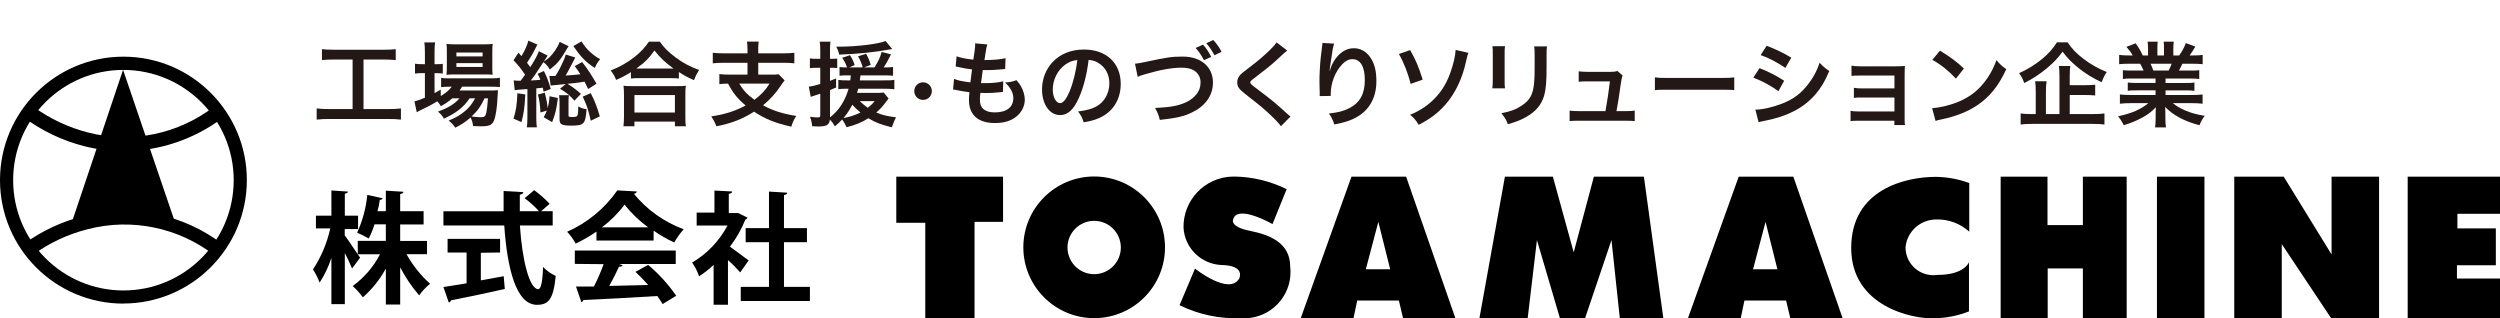<?xml version="1.0" encoding="UTF-8"?>
<svg id="_レイヤー_1" data-name="レイヤー 1" xmlns="http://www.w3.org/2000/svg" width="270" height="34.38" viewBox="0 0 270 34.38">
  <defs>
    <style>
      .cls-1 {
        fill: #231815;
      }
    </style>
  </defs>
  <path id="_パス_2398" data-name="パス 2398" d="M37.22,25.4c.37.48,1.4,2.07,1.67,2.43l-.87,1.17c-.23-.57-.49-1.13-.78-1.67v5.52h-1.45v-5c-.3.94-.73,1.84-1.27,2.67-.19-.5-.43-.97-.72-1.42.89-1.35,1.52-2.85,1.87-4.43h-1.55v-1.38h1.67v-2.72l1.78.12c0,.12-.1.18-.33.23v2.37h1.43v1.45h-1.44v.66ZM46.12,27.45h-2.22c.67,1.2,1.53,2.28,2.55,3.2-.45.36-.85.78-1.18,1.25-.8-.93-1.49-1.95-2.05-3.03v4.02h-1.55v-3.88c-.64,1.17-1.48,2.22-2.48,3.1-.32-.44-.69-.85-1.1-1.22,1.24-.9,2.25-2.07,2.95-3.43h-2.4v-1.45h3.03v-1.78h-1.23c-.15.53-.36,1.04-.62,1.53-.4-.24-.82-.45-1.25-.63.59-1.29.96-2.67,1.1-4.08l1.67.37c-.07.11-.19.17-.32.17-.05.41-.14.82-.25,1.22h.9v-2.22l1.9.12c0,.12-.1.2-.35.25v1.85h2.53v1.43h-2.53v1.78h2.9v1.45Z"/>
  <path id="_パス_2399" data-name="パス 2399" d="M59.7,24.35h-3.55c.23,3.67,1.02,6.87,1.98,6.88.28,0,.47-.73.52-2.4.39.41.85.74,1.37.97-.25,2.53-.78,3.12-2.03,3.12-2.27,0-3.22-4-3.53-8.57h-6.57v-1.53h6.5v-2.19l2.12.12c0,.15-.12.23-.37.28v1.78h2.07c-.47-.52-.98-.99-1.55-1.4l1.03-.87c.6.43,1.16.93,1.67,1.47l-.92.8h1.25v1.53ZM51.93,27.31v2.97l2.47-.45.12,1.38c-2.12.48-4.38.95-5.82,1.23-.02.12-.12.21-.23.23l-.58-1.67,2.5-.4v-3.33h-2.05v-1.47h5.67v1.47l-2.07.03Z"/>
  <path id="_パス_2400" data-name="パス 2400" d="M64.42,25.98v-.97c-.71.49-1.47.93-2.25,1.3-.25-.47-.56-.9-.92-1.28,2.18-.96,4.06-2.51,5.42-4.47l2.12.12c-.05.14-.18.24-.33.25,1.42,1.74,3.28,3.06,5.38,3.83-.39.44-.74.92-1.02,1.43-.78-.36-1.53-.79-2.23-1.28v1.07h-6.17ZM62.08,28.51v-1.45h10.9v1.45h-6.13l.38.13c0,.12-.18.17-.38.17-.28.63-.67,1.38-1.05,2.07l4.2-.1c-.43-.5-.89-.97-1.37-1.42l1.37-.75c1.15.97,2.17,2.09,3.03,3.33l-1.47.9c-.15-.27-.35-.55-.57-.87-2.95.18-5.98.35-7.98.43-.03.11-.12.2-.23.22l-.57-1.67h1.93c.4-.78.75-1.59,1.05-2.42l-3.12-.03ZM70,24.55c-.96-.7-1.82-1.52-2.55-2.45-.69.93-1.52,1.76-2.45,2.45h5Z"/>
  <path id="_パス_2401" data-name="パス 2401" d="M80.73,23.51c-.04.1-.13.18-.23.2-.42,1.05-.98,2.04-1.67,2.93.65.45,1.67,1.25,2.03,1.48l-.92,1.3c-.41-.47-.85-.92-1.32-1.33v4.82h-1.55v-4.3c-.48.46-1.01.87-1.57,1.23-.18-.53-.43-1.03-.75-1.48,1.62-.96,2.94-2.34,3.82-4h-3.33v-1.4h1.92v-2.38l1.92.1c0,.13-.12.22-.37.25v2.08h1.02l1,.5ZM84.67,30.98h2.8v1.53h-7.47v-1.53h3.05v-4.82h-2.52v-1.52h2.52v-3.95l1.97.12c0,.13-.12.22-.35.25v3.58h2.48v1.52h-2.48v4.82Z"/>
  <path id="_パス_2402" data-name="パス 2402" d="M96.8,19.08h11.53v4.88h-3.08v10.4h-5.32v-10.3h-3.13v-4.98Z"/>
  <path id="_パス_2403" data-name="パス 2403" d="M118.17,34.36c-4.22,0-7.65-3.43-7.65-7.65s3.43-7.65,7.65-7.65,7.65,3.43,7.65,7.65v.02c-.01,4.22-3.43,7.63-7.65,7.63ZM118.17,23.85c-1.59,0-2.88,1.29-2.88,2.88,0,1.59,1.29,2.88,2.88,2.88,1.59,0,2.88-1.29,2.88-2.88,0-1.59-1.29-2.88-2.88-2.88h0Z"/>
  <path id="_パス_2404" data-name="パス 2404" d="M138.95,20.45l-1.52,3.75s-3.93-2.25-4.27-.42c0,0-.27.73,1.83,1.15,2.1.42,4.35,1.28,4.35,3.85.33,2.74-1.63,5.23-4.37,5.56,0,0,0,0,0,0-.3.04-.61.05-.91.02-2.3.1-4.6-.38-6.67-1.4l1.67-3.95s3.67,2.93,4.77,1.08c0,0,.75-1.42-1.93-1.47-2.18-.1-3.94-1.82-4.08-4-.07-2.99,2.29-5.47,5.28-5.55h.24c1.95.03,3.87.5,5.62,1.36Z"/>
  <path id="_パス_2405" data-name="パス 2405" d="M151.86,19.08h-5.9l-5.48,15.28h5.7l.4-1.9h4.5l.45,1.9h5.65l-5.32-15.28ZM147.51,29.08l1.35-5.12,1.28,5.12h-2.63Z"/>
  <path id="_パス_2406" data-name="パス 2406" d="M193.68,19.08h-5.9l-5.48,15.28h5.7l.4-1.9h4.5l.45,1.9h5.65l-5.32-15.28ZM189.33,29.08l1.35-5.12,1.28,5.12h-2.63Z"/>
  <path id="_パス_2407" data-name="パス 2407" d="M159.77,34.36h5.22l1-8.43,2.48,8.43h2.72l2.85-8.43.9,8.43h4.7l-2.1-15.28h-5.4l-2.18,8.17-2.25-8.17h-5.18l-2.75,15.28Z"/>
  <path id="_パス_2408" data-name="パス 2408" d="M212.68,19.75v5.27c-.97-.88-2.24-1.35-3.55-1.32-1.71,0-3.15,1.27-3.33,2.97-.03,1.66,1.29,3.02,2.95,3.05h0c.16,0,.32,0,.48-.03,2.97,0,3.42-1.38,3.42-1.38v5.32c-1.17.46-2.41.71-3.67.75-2.47.1-9.05-1.3-9.05-7.6s5.8-7.68,9.15-7.68c1.23.02,2.45.24,3.6.67Z"/>
  <path id="_パス_2409" data-name="パス 2409" d="M216.07,19.08v15.28h5.08v-5.37h3.8v5.37h4.73v-15.28h-4.73v5.23h-3.82v-5.23h-5.07Z"/>
  <rect id="_長方形_2262" data-name="長方形 2262" x="232.95" y="19.08" width="5.13" height="15.28"/>
  <path id="_パス_2410" data-name="パス 2410" d="M241.3,19.08v15.28h5.13v-8l5.33,8h5.18v-15.28h-5.13v8.4l-5.17-8.4h-5.35Z"/>
  <path id="_パス_2411" data-name="パス 2411" d="M270,19.08h-9.97v15.28h9.97v-4.28h-4.65v-1.43h4.2v-3.98h-4.15v-1.58h4.6v-4Z"/>
  <path id="_パス_2412" data-name="パス 2412" d="M13.29,7.54l5.61,16.46H7.76L13.29,7.54Z"/>
  <path id="_パス_2413" data-name="パス 2413" d="M13.33,32.79C5.97,32.79,0,26.82,0,19.45,0,12.09,5.97,6.12,13.33,6.12c7.36,0,13.33,5.97,13.33,13.33h0c-.01,7.36-5.97,13.32-13.33,13.33ZM13.33,7.55C6.75,7.55,1.42,12.88,1.42,19.46s5.33,11.91,11.91,11.91,11.91-5.33,11.91-11.91h0c0-6.57-5.34-11.9-11.91-11.91h0Z"/>
  <path id="_パス_2414" data-name="パス 2414" d="M13.42,16.33c-1.47,0-2.93-.19-4.35-.55-2.34-.6-4.55-1.65-6.49-3.1l.97-1.19c1.79,1.31,3.81,2.27,5.96,2.82,4.74,1.22,9.77.18,13.64-2.82l.89,1.25c-3.07,2.3-6.79,3.56-10.62,3.59Z"/>
  <path id="_パス_2415" data-name="パス 2415" d="M23.15,27.56c-3.89-3-8.95-4.04-13.7-2.8-2.13.54-4.14,1.48-5.91,2.78l-.97-1.19c1.95-1.42,4.16-2.45,6.5-3.02,5.19-1.34,10.71-.21,14.97,3.04l-.89,1.19Z"/>
  <g>
    <path class="cls-1" d="M36.06,6.43c-.55,0-.9.02-1.29.06v-1.18c.35.04.69.06,1.3.06h5.38c.59,0,.91-.02,1.29-.06v1.18c-.41-.04-.74-.06-1.28-.06h-2.2v5.35h2.68c.58,0,.96-.02,1.36-.07v1.21c-.37-.05-.82-.07-1.36-.07h-6.38c-.52,0-.94.02-1.36.07v-1.21c.41.05.77.07,1.38.07h2.5v-5.35h-2.02Z"/>
    <path class="cls-1" d="M48.84,10.62c-.42.37-.64.52-1.23.85-.12-.22-.17-.29-.38-.53-.57.35-1.06.61-1.99,1.05-.01.01-.06.04-.13.08-.02,0-.06.02-.1.05l-.25-1.17c.27-.06.63-.19,1.13-.4v-2.65h-.29c-.29,0-.52,0-.78.05v-1.07c.23.04.46.05.79.05h.28v-1.24c0-.51-.02-.81-.06-1.11h1.16c-.05.32-.06.59-.06,1.12v1.23h.18c.33,0,.53,0,.71-.04v1.05c-.24-.03-.43-.04-.7-.04h-.19v2.15c.27-.14.35-.19.67-.37v.69c.55-.33.9-.63,1.19-1.01h-.22c-.42,0-.69.02-.93.05v-1c.23.04.49.05.94.05h4.37c.48,0,.79-.02,1.04-.06v1c-.28-.03-.6-.04-1.03-.04h-3.06c-.09.16-.14.23-.27.41h3.18c.49,0,.68,0,.97-.03-.02.16-.03.29-.04.59-.05,1.26-.2,2.27-.41,2.72-.2.46-.52.59-1.4.59-.27,0-.45-.01-.84-.03-.04-.37-.12-.63-.27-.92-.54.47-.96.75-1.65,1.1-.22-.33-.38-.5-.72-.76.88-.38,1.3-.63,1.82-1.08.41-.35.73-.76,1.04-1.33h-.6c-.61.93-1.47,1.61-2.77,2.19-.17-.31-.32-.48-.64-.76,1.14-.42,1.8-.83,2.32-1.43h-.78ZM49.14,8.04c-.39,0-.72.01-.92.04.03-.28.04-.57.04-.97v-1.46c0-.43,0-.6-.04-.91.31.04.54.05,1.01.05h2.91c.5,0,.78-.01,1.07-.05-.03.28-.04.48-.04.99v1.38c0,.44,0,.73.04.96-.21-.02-.51-.03-.91-.03h-3.16ZM49.29,6.09h2.83v-.42h-2.83v.42ZM49.29,7.23h2.83v-.41h-2.83v.41ZM52.33,10.62c-.39.85-.78,1.39-1.4,1.96.41.06.74.08,1.03.08.37,0,.48-.1.57-.53.07-.35.12-.79.17-1.51h-.37Z"/>
    <path class="cls-1" d="M55.48,8.68c.24.03.34.04.56.04.04,0,.11,0,.19,0,.19-.24.3-.39.48-.65-.42-.63-.69-.97-1.25-1.56l.53-.82c.16.18.21.24.33.37.37-.61.64-1.22.74-1.67l.99.43c-.08.11-.1.16-.19.34-.32.65-.59,1.1-.94,1.62.16.2.24.31.35.47.49-.76.75-1.24.93-1.72l.95.48q-.06.09-.26.39s-.04.06-.08.13c-.02.02-.05.07-.08.12.48-.29.89-.69,1.23-1.21.24-.37.38-.63.48-.92l.97.47s-.04.06-.05.08q-.06.09-.11.17c-.71,1.23-1.06,1.64-1.87,2.27-.22-.37-.38-.56-.69-.8-.93,1.42-1.01,1.53-1.37,1.98.5-.02.6-.03,1.04-.07-.08-.22-.13-.33-.29-.65l.67-.3c.3.57.52,1.15.74,1.94l-.77.29c-.04-.2-.05-.26-.09-.43q-.11,0-.3.04c-.06,0-.14,0-.4.04v3.15c0,.49.02.77.06,1.05h-1.08c.04-.3.06-.6.06-1.04v-3.09q-1.19.08-1.37.12l-.11-1.05ZM56.73,10.2c-.06,1.36-.16,2.04-.41,2.99l-.86-.38c.27-.86.36-1.45.42-2.74l.85.13ZM58.37,12.15c-.05-.85-.1-1.24-.27-1.94l.74-.2c.19.77.26,1.14.3,1.67.13-.49.18-.76.21-1.29l.9.2c-.14,1.16-.27,1.71-.62,2.6l-.91-.53c.18-.34.23-.44.34-.72l-.69.21ZM63.52,9.61c-.2-.42-.25-.53-.39-.79-.75.12-.78.13-1.85.23.56.34,1.04.7,1.46,1.09l-.7.73c-.53-.6-.84-.86-1.56-1.28l.62-.52c-1.21.12-1.43.14-1.63.17l-.14-1.05c.14.02.21.02.34.02.08,0,.13,0,.31,0,.24-.36.33-.53.53-.92.36-.72.49-1.02.59-1.4l1.03.32-.42.81c-.37.71-.45.86-.63,1.14.97-.07,1.1-.08,1.6-.14-.19-.31-.3-.46-.61-.88l.8-.44c.66.85.96,1.32,1.55,2.34l-.9.58ZM61.44,10.28c-.03.21-.04.43-.04.64v1.49c0,.22.02.23.47.23.2,0,.39-.04.44-.1.11-.12.13-.29.14-1.05.31.18.55.26.9.3-.13,1.64-.27,1.78-1.73,1.78-.5,0-.83-.06-1-.17-.13-.09-.19-.25-.19-.54v-1.83c0-.26-.02-.5-.05-.75h1.06ZM62.8,4.47c.31.49.59.84.94,1.15.4.36.68.56,1.08.77-.24.27-.39.51-.58.95-.87-.55-1.48-1.15-2.14-2.12-.02-.02-.08-.1-.18-.24l.88-.51ZM63.8,10.06c.46.91.66,1.42.98,2.51l-.98.47c-.24-1.13-.44-1.73-.87-2.6l.87-.38Z"/>
    <path class="cls-1" d="M68.14,7.79c-.65.4-.91.54-1.6.84-.17-.42-.29-.63-.58-1.02.93-.36,1.78-.84,2.55-1.44.69-.55,1.16-1.05,1.57-1.67h1.19c.43.64.88,1.09,1.68,1.69.78.59,1.53.99,2.55,1.37-.26.42-.36.61-.55,1.1-.71-.32-1.02-.48-1.63-.88v.7c-.25-.03-.5-.04-.9-.04h-3.42c-.32,0-.6,0-.86.04v-.69ZM67.33,13.64c.04-.32.06-.62.06-1.06v-2.33c0-.41-.02-.7-.05-.99.22.03.46.04.86.04h5c.4,0,.64,0,.87-.04-.04.28-.05.56-.05.99v2.34c0,.46,0,.74.06,1.05h-1.19v-.51h-4.37v.51h-1.19ZM68.52,12.15h4.37v-1.88h-4.37v1.88ZM72.4,7.4h.34c-.88-.63-1.43-1.15-2.06-1.95-.6.86-1.04,1.29-1.96,1.95h3.68Z"/>
    <path class="cls-1" d="M80.73,5.37c0-.43-.02-.63-.06-.88h1.27c-.04.23-.05.44-.05.88v.39h2.68c.52,0,.91-.02,1.22-.06v1.14c-.29-.04-.7-.06-1.21-.06h-2.69v1.28h1.34c.42,0,.66,0,.85-.05l.66.67c-.11.13-.27.36-.47.65-.47.72-1.12,1.43-1.86,2.04,1.02.57,2.15.93,3.59,1.15-.25.37-.37.64-.54,1.16-1.75-.39-2.83-.83-4.02-1.62-1.26.8-2.46,1.27-4.07,1.58-.15-.4-.28-.65-.55-1.07,1.44-.21,2.6-.58,3.71-1.18-.86-.72-1.34-1.3-1.9-2.36-.47,0-.65.03-.94.06v-1.09c.28.04.7.06,1.21.06h1.83v-1.28h-2.54c-.52,0-.9.02-1.21.06v-1.14c.32.04.7.06,1.22.06h2.53v-.39ZM79.84,9.03c.44.74.87,1.19,1.64,1.75.74-.55,1.19-1.04,1.63-1.75h-3.27Z"/>
    <path class="cls-1" d="M91.56,8.14c-.33,0-.62,0-.89.04v-.94c.21.03.43.04.76.04h.05c-.13-.39-.28-.69-.53-1.04l.85-.28c.24.38.39.69.5,1.07l-.58.25h1.45c-.11-.43-.26-.78-.5-1.2l.87-.27c.23.41.35.69.5,1.2l-.73.27h1.14c.42-.68.59-1.05.77-1.67l1.01.26c-.36.73-.54,1.03-.79,1.41h.23c.37,0,.56-.01.78-.05v.95c-.29-.03-.57-.04-.96-.04h-2.56c-.03.24-.04.33-.07.54h2.58c.56,0,.87,0,1.15-.06v1.02c-.28-.04-.72-.06-1.15-.06h-2.75c-.05.19-.07.26-.13.45h2.03c.45,0,.67,0,.85-.04l.53.65q-.1.11-.35.45c-.25.35-.59.72-.98,1.06.63.27,1.21.41,2.13.52-.19.37-.3.63-.45,1.08-1.22-.31-1.79-.52-2.53-.98-.72.45-1.43.74-2.36.97-.12-.29-.27-.55-.48-.84-.26.29-.4.43-.78.74-.21-.36-.31-.49-.54-.73-.07.59-.35.75-1.32.75-.12,0-.27-.01-.6-.03-.03-.4-.09-.65-.23-1.02.37.05.62.07.86.07.2,0,.25-.05.25-.27v-2.29c-.28.1-.31.11-.55.18q-.21.06-.48.16l-.21-1.11c.3-.02.62-.09,1.24-.29v-1.74h-.44c-.24,0-.41.01-.68.04v-1.06c.23.04.41.05.69.05h.43v-.82c0-.5-.01-.74-.06-1.03h1.16c-.04.28-.05.52-.05,1.02v.83h.26c.2,0,.33-.01.52-.03v1.03c-.19-.02-.32-.03-.52-.03h-.26v1.41c.22-.08.34-.13.66-.26v.98c-.31.13-.36.16-.66.28v2.94c.95-.72,1.63-1.77,2.01-3.09h-.17c-.41,0-.68.01-.94.05v-1c.27.04.56.05.96.05h.33c.03-.27.04-.34.06-.54h-.33ZM96.36,5.29q-.09.01-.27.05c-1.53.29-3.56.5-5.46.56-.07-.34-.13-.51-.32-.86h.33c1.89,0,4.26-.29,5-.61l.72.86ZM91.1,12.75c.66-.12,1.28-.32,1.83-.6-.4-.33-.67-.59-.88-.84-.29.56-.56.97-.95,1.44ZM92.85,10.92c.26.25.52.47.87.72.33-.26.51-.43.74-.72h-1.61Z"/>
    <path class="cls-1" d="M100.64,9.84c0,.53-.42.95-.95.95s-.95-.42-.95-.95.42-.95.95-.95.95.42.95.95Z"/>
    <path class="cls-1" d="M103.04,8.52c.46.18.74.24,1.76.38.04-.36.13-1.03.18-1.4-.59-.08-.75-.1-1.43-.25-.14-.03-.19-.04-.34-.07l.1-1.1c.42.16,1.13.3,1.81.36.14-.84.2-1.36.2-1.66,0-.03,0-.05-.01-.1l1.33.12c-.11.31-.14.46-.32,1.69,1.13-.02,1.71-.07,2.28-.21l-.04,1.17c-.13.01-.18.02-.4.04-.72.06-1.04.08-1.4.08-.1,0-.19,0-.62,0-.1.73-.13.93-.19,1.41.3,0,.38,0,.49,0,.71,0,1.43-.07,1.91-.2l-.03,1.15c-.1,0-.13,0-.3.03-.44.05-1.03.09-1.5.09-.16,0-.25,0-.64-.02-.03.27-.05.53-.05.71,0,.49.11.8.37,1.03.29.25.69.37,1.24.37,1.27,0,2-.56,2-1.54,0-.58-.3-1.14-.9-1.69.56-.04.77-.08,1.24-.25.25.29.36.44.47.63.26.44.43,1.01.43,1.47,0,.71-.35,1.4-.96,1.87-.57.44-1.32.66-2.26.66-1.82,0-2.81-.87-2.81-2.48,0-.26.01-.51.05-.85-.6-.08-.99-.14-1.39-.23-.21-.05-.24-.05-.38-.06l.11-1.15Z"/>
    <path class="cls-1" d="M116.53,10.55c-.57,1.29-1.21,1.88-2.03,1.88-1.14,0-1.96-1.16-1.96-2.77,0-1.1.39-2.13,1.1-2.91.84-.92,2.02-1.4,3.44-1.4,2.4,0,3.96,1.46,3.96,3.71,0,1.73-.9,3.11-2.43,3.73-.48.2-.87.3-1.57.42-.17-.53-.29-.75-.61-1.17.92-.12,1.52-.28,1.99-.55.87-.48,1.39-1.43,1.39-2.5,0-.96-.43-1.74-1.23-2.22-.31-.18-.57-.26-1.01-.3-.19,1.57-.54,2.95-1.04,4.08ZM115.06,6.97c-.84.6-1.36,1.63-1.36,2.7,0,.82.35,1.47.79,1.47.33,0,.67-.42,1.03-1.28.38-.9.71-2.25.83-3.38-.52.06-.88.2-1.29.49Z"/>
    <path class="cls-1" d="M122.58,6.88c.34-.03.5-.06,1.17-.2,2.28-.49,2.82-.57,3.98-.57,1.98,0,3.27,1.11,3.27,2.81,0,1.36-.8,2.51-2.22,3.2-.91.45-1.69.63-3.52.83-.13-.54-.22-.75-.51-1.29,1.6-.07,2.44-.22,3.29-.59.72-.32,1.31-.89,1.51-1.48.07-.2.11-.45.11-.71,0-.55-.28-1.03-.76-1.3-.32-.18-.74-.27-1.29-.27-1.04,0-2.33.23-3.94.71-.51.15-.59.17-.8.28l-.29-1.42ZM129.93,4.82c.36.42.59.75.88,1.32l-.78.36c-.27-.52-.57-.96-.9-1.32l.8-.36ZM131.16,5.97c-.3-.56-.54-.91-.88-1.3l.75-.35c.34.36.63.76.9,1.27l-.77.38Z"/>
    <path class="cls-1" d="M139.02,5.46c-.17.12-.36.29-1.23,1.1-.51.47-1.21,1.03-2.38,1.92-.31.23-.38.31-.38.42,0,.15.02.17.9.83,1.56,1.18,1.85,1.43,3.15,2.61.1.1.16.15.29.25l-1.03,1.04c-.26-.36-.62-.74-1.3-1.37-.71-.66-1.04-.93-2.58-2.13-.66-.51-.84-.78-.84-1.24,0-.3.11-.57.33-.81.13-.14.14-.15.88-.72,1.08-.82,1.64-1.3,2.31-1.95.45-.45.56-.58.73-.83l1.15.88Z"/>
    <path class="cls-1" d="M144.09,4.71c-.12.34-.17.6-.36,1.93-.07.42-.11.76-.13,1h.03q.02-.06.06-.22c.1-.35.36-.84.63-1.19.55-.68,1.17-1.02,1.9-1.02.68,0,1.28.32,1.71.9.5.67.72,1.48.72,2.66,0,1.93-.9,3.37-2.58,4.11-.51.23-1.21.43-1.96.56-.2-.57-.31-.79-.59-1.18,1-.11,1.58-.26,2.19-.57,1.16-.59,1.69-1.54,1.69-3.06,0-1.44-.48-2.24-1.34-2.24-.38,0-.73.17-1.08.53-.78.81-1.26,2.04-1.26,3.23v.21l-1.2.02c.01-.06.01-.11.01-.13v-.19c-.01-.29-.03-1.03-.03-1.23,0-.81.06-1.92.14-2.61l.15-1.24c.02-.17.03-.21.03-.34l1.27.07Z"/>
    <path class="cls-1" d="M152.3,5.41c.61,1.08.91,1.79,1.35,3.19l-1.3.46c-.28-1.14-.76-2.36-1.27-3.23l1.22-.42ZM158.59,5.71c-.09.21-.12.3-.27.98-.39,1.8-1.18,3.44-2.22,4.61-.79.9-1.65,1.55-2.88,2.18-.33-.53-.48-.7-.92-1.08,1.17-.5,2.01-1.08,2.78-1.91.72-.78,1.22-1.64,1.63-2.84.29-.87.47-1.65.5-2.26l1.38.32Z"/>
    <path class="cls-1" d="M162.54,5c-.04.28-.04.37-.04.9v2.76c0,.5,0,.63.04.88h-1.37c.03-.23.05-.54.05-.9v-2.75c0-.51,0-.64-.04-.9h1.36ZM167.08,5.01c-.04.25-.05.36-.05.93v1.35c0,1.56-.08,2.4-.26,3.03-.29,1-.93,1.75-1.97,2.33-.53.3-1.03.5-1.95.77-.18-.49-.28-.66-.7-1.19.98-.19,1.56-.4,2.16-.8.94-.62,1.27-1.23,1.38-2.55.04-.43.05-.87.05-1.67v-1.25c0-.51-.01-.72-.05-.95h1.39Z"/>
    <path class="cls-1" d="M175.63,12c.46,0,.65-.01.92-.06v1.14c-.27-.03-.5-.04-.92-.04h-5.19c-.44,0-.65,0-.92.04v-1.14c.28.05.46.06.92.06h2.95c.17-.89.38-2.3.48-3.21h-2.48c-.48,0-.63.01-.89.04v-1.13c.25.04.53.06.92.06h2.53c.35,0,.5-.02.74-.09l.55.48q-.12.31-.23,1.14c-.15,1.1-.26,1.81-.43,2.71h1.05Z"/>
    <path class="cls-1" d="M178.73,8.35c.44.06.63.07,1.62.07h5.33c.99,0,1.18-.01,1.62-.07v1.39c-.4-.05-.51-.05-1.63-.05h-5.31c-1.12,0-1.23,0-1.63.05v-1.39Z"/>
    <path class="cls-1" d="M190.03,7.36c1.03.41,1.8.8,2.66,1.36l-.62,1.13c-.8-.59-1.69-1.07-2.71-1.47l.67-1.02ZM189.58,11.84c.76,0,1.85-.25,2.89-.65,1.24-.48,2.09-1.13,2.89-2.2.54-.72.85-1.32,1.16-2.21.41.43.56.56,1.04.89-.46,1.11-.88,1.8-1.5,2.53-1.27,1.46-2.97,2.35-5.43,2.84-.36.07-.5.1-.7.16l-.35-1.36ZM190.8,4.94c1.03.4,1.82.78,2.66,1.29l-.64,1.1c-.91-.61-1.8-1.08-2.67-1.38l.65-1.01Z"/>
    <path class="cls-1" d="M200.76,13.04c-.5,0-.65,0-.9.04v-1.11c.27.05.51.07.9.07h3.84v-1.51h-3.48c-.5,0-.65,0-.9.04v-1.09c.27.05.5.07.9.07h3.48v-1.39h-3.74c-.49,0-.64,0-.9.04v-1.11c.28.05.5.07.9.07h3.94c.36,0,.64-.01.93-.04-.02.36-.03.61-.03,1.05v4.58c0,.38,0,.53.04.76h-1.15v-.47h-3.83Z"/>
    <path class="cls-1" d="M208.67,11.68c.86-.05,2.05-.34,2.96-.74,1.25-.54,2.18-1.31,2.97-2.45.44-.64.72-1.19,1.02-2,.39.47.55.62,1.06.98-.85,1.83-1.8,3.01-3.17,3.92-1.02.68-2.26,1.17-3.81,1.5-.4.08-.43.09-.66.17l-.37-1.38ZM209.52,5.47c1.19.74,1.81,1.2,2.58,1.93l-.86,1.09c-.8-.85-1.62-1.51-2.55-2.03l.83-.99Z"/>
    <path class="cls-1" d="M223.3,4.57c.44.67.94,1.19,1.71,1.78.76.59,1.59,1.05,2.52,1.43-.23.33-.37.61-.55,1.1-.85-.38-1.76-.94-2.47-1.51-.78-.63-1.2-1.06-1.75-1.79-.55.74-.92,1.13-1.65,1.75-.77.65-1.59,1.19-2.49,1.64-.17-.46-.28-.68-.56-1.07.87-.38,1.7-.89,2.46-1.51.7-.57,1.21-1.15,1.63-1.82h1.15ZM223.53,12.32h2.49c.56,0,.94-.02,1.26-.07v1.2c-.32-.05-.73-.07-1.26-.07h-6.51c-.56,0-.96.02-1.28.07v-1.2c.27.05.64.07,1.19.07h.44v-2.4c0-.46-.02-.78-.06-1.14h1.23c-.05.31-.07.64-.07,1.13v2.41h1.46v-4.08c0-.48-.02-.79-.06-1.11h1.23c-.04.31-.06.58-.06,1.08v.99h1.65c.49,0,.81-.02,1.1-.05v1.16c-.3-.03-.63-.05-1.09-.05h-1.66v2.06Z"/>
    <path class="cls-1" d="M230.3,8.48c-.46,0-.72,0-1.03.05v-.95c.28.03.54.04,1.03.04h1.21c-.15-.32-.26-.55-.37-.74h-1.08c-.49,0-.87.02-1.19.05v-1c.31.04.63.06,1.14.06h.32c-.19-.35-.31-.51-.68-.93l1-.38c.34.47.48.71.77,1.31h.57v-.71c0-.3-.02-.58-.05-.78h1.09c-.02.18-.03.4-.03.74v.75h.71v-.75c0-.32,0-.55-.03-.74h1.09c-.03.19-.05.46-.05.78v.71h.63c.35-.5.54-.85.72-1.34l1.03.38c-.24.4-.4.65-.62.96h.28c.52,0,.83-.02,1.13-.06v1c-.31-.03-.7-.05-1.19-.05h-1c-.19.4-.23.49-.37.74h1.16c.49,0,.74,0,1.03-.04v.95c-.31-.04-.56-.05-1.03-.05h-2.61v.48h2.09c.45,0,.75,0,1.03-.05v.9c-.28-.04-.59-.05-1.03-.05h-2.09v.5h2.79c.57,0,.92-.02,1.21-.06v1c-.37-.04-.74-.06-1.2-.06h-2.01c.34.29.79.56,1.36.8.64.27,1.16.41,2.08.57-.28.38-.4.6-.57,1.02-1.68-.46-2.81-1.07-3.71-1.98.03.38.03.47.03.71v.49c0,.42.02.73.07,1.01h-1.18c.04-.29.06-.62.06-1.02v-.48c0-.23,0-.27.03-.68-.47.48-.84.77-1.44,1.1-.64.35-1.25.61-2.04.84-.16-.35-.35-.65-.61-.96,1.46-.31,2.47-.75,3.27-1.42h-1.86c-.47,0-.83.02-1.21.06v-1c.32.04.66.06,1.2.06h2.65v-.5h-1.98c-.44,0-.74,0-1.02.05v-.9c.28.04.57.05,1.02.05h1.98v-.48h-2.5ZM234.21,7.62c.15-.29.23-.47.33-.74h-2.28c.14.3.2.45.3.74h1.65Z"/>
  </g>
</svg>